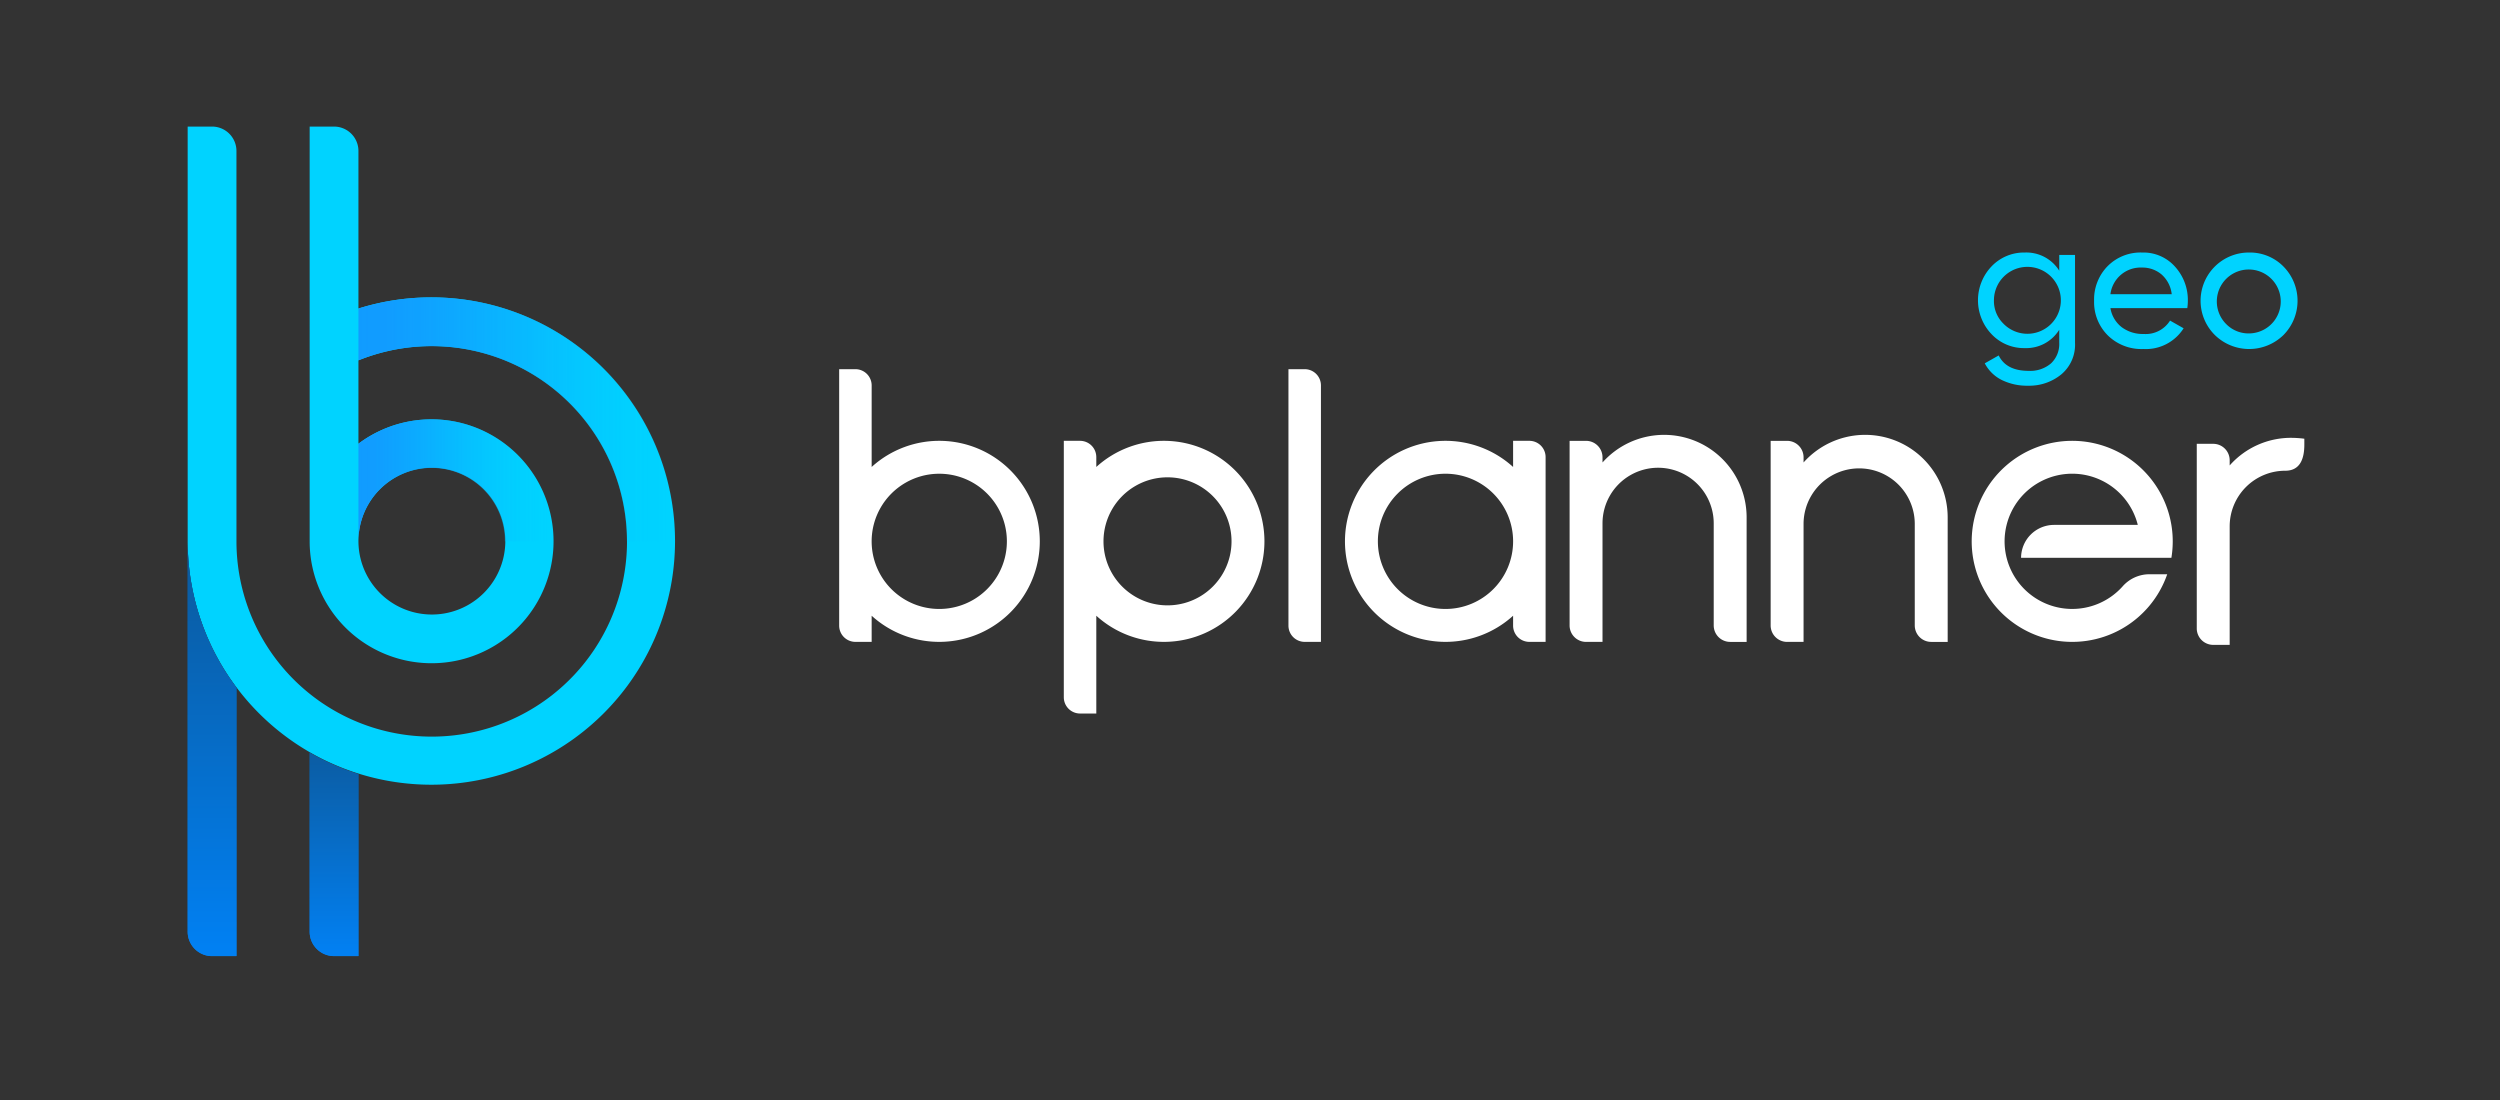 <?xml version="1.0" encoding="UTF-8"?> <svg xmlns="http://www.w3.org/2000/svg" xmlns:xlink="http://www.w3.org/1999/xlink" id="Слой_1" data-name="Слой 1" viewBox="0 0 354.331 155.906"><rect x="0" y="0" width="354.331" height="155.906" fill="#333333" stroke="none"/> <defs> <style>.cls-1{fill:none;}.cls-2{fill:#00d3ff;}.cls-3{fill:#fff;fill-rule:evenodd;}.cls-4{fill:url(#Безымянный_градиент);}.cls-5{fill:url(#Безымянный_градиент_2);}.cls-6{fill:url(#Безымянный_градиент_3);}.cls-7{clip-path:url(#clip-path);}.cls-8{fill:url(#Безымянный_градиент_5);}.cls-9{clip-path:url(#clip-path-2);}</style> <linearGradient id="Безымянный_градиент" x1="50.803" y1="-1777.897" x2="95.757" y2="-1777.897" gradientTransform="matrix(1, 0, 0, -1, 0, -1718.46)" gradientUnits="userSpaceOnUse"> <stop offset="0" stop-color="#119bff"></stop> <stop offset="0.102" stop-color="#119cff" stop-opacity="0.98"></stop> <stop offset="0.226" stop-color="#109fff" stop-opacity="0.922"></stop> <stop offset="0.361" stop-color="#0ea5ff" stop-opacity="0.826"></stop> <stop offset="0.503" stop-color="#0cacff" stop-opacity="0.692"></stop> <stop offset="0.652" stop-color="#09b6ff" stop-opacity="0.52"></stop> <stop offset="0.806" stop-color="#05c2ff" stop-opacity="0.309"></stop> <stop offset="0.962" stop-color="#01cfff" stop-opacity="0.064"></stop> <stop offset="1" stop-color="#00d3ff" stop-opacity="0"></stop> </linearGradient> <linearGradient id="Безымянный_градиент_2" x1="50.803" y1="-1786.541" x2="78.466" y2="-1786.541" gradientTransform="matrix(1, 0, 0, -1, 0, -1718.46)" gradientUnits="userSpaceOnUse"> <stop offset="0" stop-color="#119bff"></stop> <stop offset="0.09" stop-color="#119cff" stop-opacity="0.974"></stop> <stop offset="0.217" stop-color="#0fa0ff" stop-opacity="0.902"></stop> <stop offset="0.365" stop-color="#0da7ff" stop-opacity="0.784"></stop> <stop offset="0.53" stop-color="#0bb0ff" stop-opacity="0.62"></stop> <stop offset="0.708" stop-color="#07bcff" stop-opacity="0.408"></stop> <stop offset="0.895" stop-color="#03caff" stop-opacity="0.155"></stop> <stop offset="1" stop-color="#00d3ff" stop-opacity="0"></stop> </linearGradient> <linearGradient id="Безымянный_градиент_3" x1="47.389" y1="-1824.978" x2="47.389" y2="-1853.471" gradientTransform="matrix(1, 0, 0, -1, 0, -1718.46)" gradientUnits="userSpaceOnUse"> <stop offset="0" stop-color="#0b5ca2"></stop> <stop offset="1" stop-color="#0280f2"></stop> </linearGradient> <clipPath id="clip-path"> <path class="cls-1" d="M43.888,106.679v25.376a3.456,3.456,0,0,0,3.456,3.455H50.803V109.722l.087.027a34.668,34.668,0,0,1-7.002-3.07"></path> </clipPath> <linearGradient id="Безымянный_градиент_5" x1="30.056" y1="-1795.5" x2="30.056" y2="-1852.79" gradientTransform="matrix(1, 0, 0, -1, 0, -1718.46)" gradientUnits="userSpaceOnUse"> <stop offset="0" stop-color="#0b599c"></stop> <stop offset="1" stop-color="#0180f2"></stop> </linearGradient> <clipPath id="clip-path-2"> <path class="cls-1" d="M33.515,97.48a34.49,34.49,0,0,1-6.915-20.753v55.26l-.002.068a3.459,3.459,0,0,0,3.289,3.453l.005.002h3.623Z"></path> </clipPath> </defs> <title>logo BP</title> <path class="cls-2" d="M50.803,76.726v-.071a10.408,10.408,0,1,1,0,.071m-6.915-.09v.09a17.284,17.284,0,1,0,6.915-13.836V51.073A27.677,27.677,0,1,1,33.515,76.944q0-27.738-.002-55.475v-.07A3.46,3.46,0,0,0,30.226,17.943l-.005-.002h-3.623l.002,58.803v-.018A34.537,34.537,0,1,0,50.803,43.729V21.398a3.458,3.458,0,0,0-3.453-3.457h-3.462Z"></path> <path class="cls-3" d="M227.129,65.547a11.694,11.694,0,0,1,20.424,7.78l.001,15.311v2.34h-2.332a2.331,2.331,0,0,1-2.332-2.331v-0l-.001-0V74.177a7.88,7.88,0,0,0-15.761,0V90.977h-2.333a2.332,2.332,0,0,1-2.332-2.332V62.483h2.332a2.332,2.332,0,0,1,2.332,2.332l.001.001ZM216.758,90.974a2.303,2.303,0,0,1-2.303-2.303V87.269a14.247,14.247,0,1,1,0-21.085V62.479h2.303a2.303,2.303,0,0,1,2.303,2.303h0V90.974ZM195.29,76.726a9.583,9.583,0,1,0,9.582-9.583h0A9.583,9.583,0,0,0,195.29,76.726Zm-12.675-24.401h2.303A2.302,2.302,0,0,1,187.221,54.627V90.974h-2.303a2.303,2.303,0,0,1-2.303-2.303V52.325ZM123.542,66.184a14.247,14.247,0,1,1,0,21.085v3.705h-2.302a2.302,2.302,0,0,1-2.302-2.301l-.001-.001c.002-12.116,0-21.926,0-34.044V52.325h2.308a2.303,2.303,0,0,1,2.297,2.303Zm19.165,10.542a9.583,9.583,0,1,0,0,.001v-.001Zm31.84,0a9.073,9.073,0,1,1,0-.001v.001Zm-19.165,10.543a14.247,14.247,0,1,0,0-21.085V64.782l-.001-.001a2.303,2.303,0,0,0-2.301-2.301h-2.303q0,18.172-.001,36.346l.001-0v.075a2.303,2.303,0,0,0,2.296,2.228h2.309ZM255.623,65.547a11.694,11.694,0,0,1,20.425,7.78l.001,15.311v2.34h-2.332a2.332,2.332,0,0,1-2.332-2.332l-.001-0V74.177a7.881,7.881,0,0,0-15.761,0V90.977H253.291a2.332,2.332,0,0,1-2.332-2.332V62.483h2.332a2.332,2.332,0,0,1,2.332,2.332l.001.001Zm38.078-3.067a14.251,14.251,0,0,1,14.055,16.579h-21.304a4.678,4.678,0,0,1,4.664-4.664h11.878a9.583,9.583,0,1,0-2.081,8.636,5.062,5.062,0,0,1,3.704-1.641h2.548a14.248,14.248,0,1,1-13.464-18.91Zm22.316,3.488a11.601,11.601,0,0,1,8.736-3.914,15.555,15.555,0,0,1,1.845.126c.002.279.001.557.001.835,0,1.916-.545,3.703-2.701,3.703a7.881,7.881,0,0,0-7.88,7.881V91.399h-2.333a2.333,2.333,0,0,1-2.332-2.332V62.904h2.332a2.332,2.332,0,0,1,2.332,2.332v0h.001Z"></path> <path class="cls-4" d="M50.803,51.073A27.68,27.68,0,0,1,88.839,76.726h6.917A34.61,34.61,0,0,0,50.803,43.729Z"></path> <path class="cls-5" d="M78.466,76.726A17.292,17.292,0,0,0,50.803,62.89V76.655a10.373,10.373,0,0,1,20.746.071Z"></path> <path class="cls-6" d="M43.888,106.679v25.376a3.456,3.456,0,0,0,3.456,3.455H50.803V109.722l.087.027a34.668,34.668,0,0,1-7.002-3.07"></path> <g class="cls-7"> <rect class="cls-6" x="43.888" y="106.679" width="7.002" height="28.831"></rect> </g> <path class="cls-1" d="M43.888,106.679v25.376a3.456,3.456,0,0,0,3.456,3.455H50.803V109.722l.087.027a34.668,34.668,0,0,1-7.002-3.07"></path> <path class="cls-8" d="M33.515,97.48a34.49,34.49,0,0,1-6.915-20.753v55.26l-.002.068a3.459,3.459,0,0,0,3.289,3.453l.005.002h3.623Z"></path> <g class="cls-9"> <rect class="cls-8" x="26.598" y="76.726" width="6.917" height="58.783"></rect> </g> <path class="cls-1" d="M33.515,97.48a34.49,34.49,0,0,1-6.915-20.753v55.26l-.002.068a3.459,3.459,0,0,0,3.289,3.453l.005.002h3.623Z"></path> <path class="cls-1" d="M50.803,51.073A27.68,27.68,0,0,1,88.839,76.726h6.917A34.61,34.61,0,0,0,50.803,43.729Z"></path> <path class="cls-2" d="M291.862,36.129h2.236v12.454a5.478,5.478,0,0,1-1.95,4.485,7.148,7.148,0,0,1-4.68,1.599,8.123,8.123,0,0,1-3.771-.818,5.462,5.462,0,0,1-2.392-2.354l1.976-1.118q1.066,2.184,4.238,2.185a4.52,4.52,0,0,0,3.185-1.066,3.765,3.765,0,0,0,1.157-2.912v-1.846a5.516,5.516,0,0,1-4.888,2.6,6.314,6.314,0,0,1-4.706-1.976,6.959,6.959,0,0,1,0-9.607,6.335,6.335,0,0,1,4.706-1.963,5.493,5.493,0,0,1,4.888,2.574Zm-7.93,9.725a4.742,4.742,0,1,0-1.326-3.303A4.481,4.481,0,0,0,283.933,45.854Z"></path> <path class="cls-2" d="M299.116,43.669a4.284,4.284,0,0,0,1.6,2.704,4.968,4.968,0,0,0,3.106.962,4.07,4.07,0,0,0,3.744-1.897l1.924,1.092a6.351,6.351,0,0,1-5.72,2.938,6.806,6.806,0,0,1-5.031-1.937,6.642,6.642,0,0,1-1.937-4.901,6.725,6.725,0,0,1,1.897-4.888,6.555,6.555,0,0,1,4.914-1.95,5.983,5.983,0,0,1,4.667,2.015,7.011,7.011,0,0,1,1.808,4.85,6.863,6.863,0,0,1-.078,1.014Zm4.498-5.746a4.319,4.319,0,0,0-4.498,3.771h8.685a4.342,4.342,0,0,0-1.456-2.809A4.175,4.175,0,0,0,303.614,37.923Z"></path> <path class="cls-2" d="M323.635,47.491a6.956,6.956,0,0,1-9.712,0,6.838,6.838,0,0,1,4.85-11.7,6.666,6.666,0,0,1,4.862,1.977,6.905,6.905,0,0,1,0,9.724Zm-4.862-.234a4.53,4.53,0,1,0-3.25-1.326A4.446,4.446,0,0,0,318.772,47.257Z"></path> </svg> 